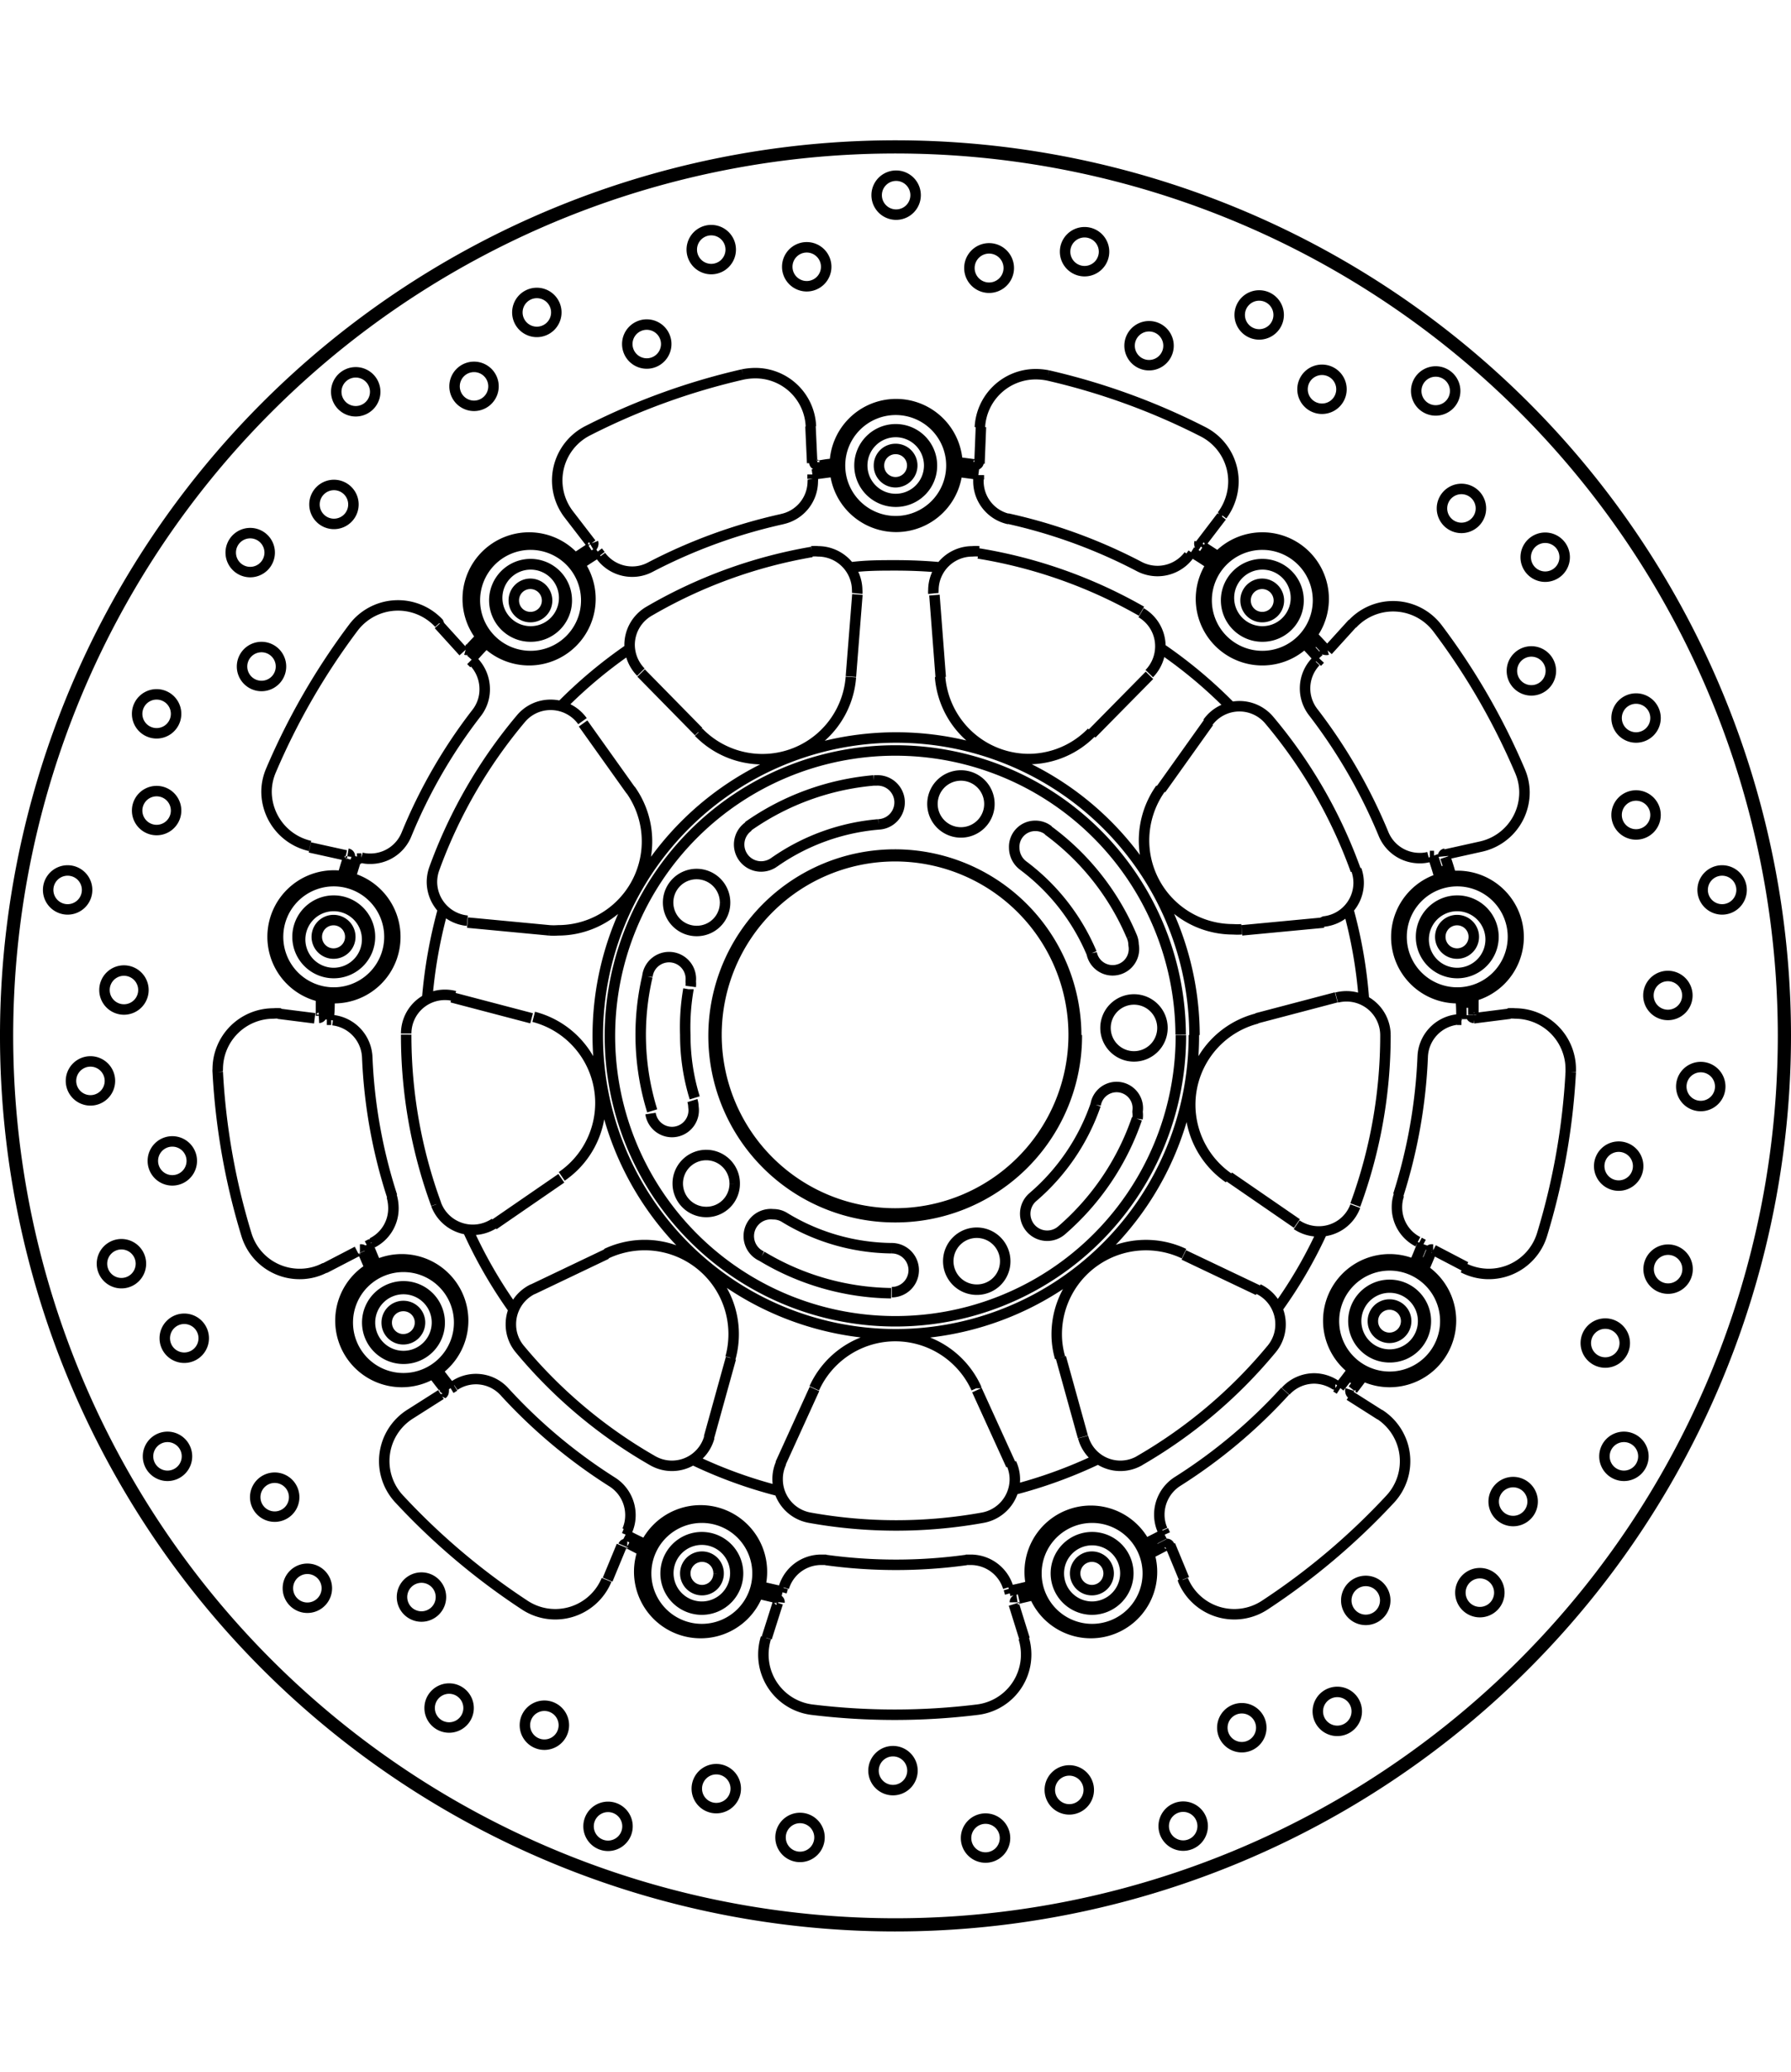 <svg xmlns="http://www.w3.org/2000/svg" width="1934" height="2237" viewBox="0 0 85.54 85.54"><defs><style>.a{fill:none;stroke:#000;stroke-linejoin:bevel;stroke-width:0.5px;}</style></defs><path class="a" d="M450.86,426.73v0m18.31,4.31h0m12.35,21.36h0m-54.83,0h0m7.54-17.17-.08-.11M460.4,480.8l-.07-.16m-10.25-53.41v.21m-.1-2.51.08,1.75m.79.29v-.06m0,0v-.05m0,0v-.06m0,0v0m1.06,10.08.31-3.92m5-6,0,.16m-9.4,53.29-.05.22m-2.64-7.41,1.05-3.79m-4.31,8.81-.15.37m-.76-.22-.67,1.62m1-2.33-.08.2M468.24,431l-.12.17m1,0-.23.31m.73-2.25-1.06,1.39m-5.15,9,2.76-2.8m7.62-1.3-.05,0m-41.45,34.78-.1.08m2.65-7.31,3.24-2.23m-9.05,4-.26.16m-.44-.67-1.56.81m2.23-1.17-.19.1m.31.74-.09,0m46.06-12.61-3.8,1m10.36,0,1.74-.22m-2-.53-.36,0m-.17.82.21,0m-54.19,0,.21,0m-.17-.82-.36,0m-2,.53,1.74.22m10.36,0-3.81-1M479,464.79l-.09,0m-7.55,1.4-3.55-1.69m8.27,6-.24-.14m-.12.85,1.48.94m-2.12-1.34.17.11m.59-.56-.1-.08m-41.46-34.78,0,0m-.52.61.15.15m.37-.76-.16-.17m-1.9-.93,1.18,1.3m8,6.62-2.28-3.2m20.44,35.42-1.63-3.58m1.76,10.22.52,1.67m-.76-2.4.06.21m.84,0-.06-.22m-9.39-53.29,0-.16m5,6,.3,3.92m1.06-10.12v0m0,.07v0m0,0v.05m0,0h0m0,0v.05m0,0V427m.79-.29.07-1.75m-.1,2.51,0-.21M448.6,480.6l.06-.21m-.77,2.4.53-1.67m-.66-.48-.07.16m2.48-9.9-1.63,3.58M469,439.06l-2.28,3.2m7.33-7.1-.09.11m.73.37,1.18-1.3m-1.91.93-.13.15m.35.78.14-.15M432.8,470.88l.18-.11m-2.13,1.34,1.48-.94m-.11-.85-.24.14m8.26-6-3.54,1.69m43.58-20-.28.07m-.24-.77-.2,0M482,445l-1.71.38M470.58,449l3.91-.37m-40.89,0,3.91.37m-9.72-3.58-1.72-.38m2.46.53-.21,0m-.23.77-.28-.07M479.25,464l-.19-.1m2.22,1.17-1.55-.81m-.44.67-.26-.16m-9.06-4,3.24,2.23m-31.32-26.29,2.75,2.8m-5.7-8.44h0m.57-.54-1.07-1.39m.74,2.25-.23-.31m1,0-.13-.17m27.1,46.94-.09-.2m1,2.33-.67-1.62m-.76.22-.15-.37m-4.31-8.81,1.05,3.79m17.42-27.06h-.11m-52.47,0h-.12M450.86,427l.27,0m5.84-.15h.26m-6.38,0h.27m6.11.17-.27,0m15.39,6.23h0a.8.8,0,0,0-.8-.8.79.79,0,0,0-.79.8.79.79,0,0,0,.79.79.79.79,0,0,0,.8-.79m2,0h0a2.79,2.79,0,1,0-2.79,2.79,2.79,2.79,0,0,0,2.79-2.79m-1.19,0h0a1.6,1.6,0,1,0-3.19,0,1.6,1.6,0,0,0,3.19,0m.13,0h0a1.73,1.73,0,1,0-1.73,1.72,1.72,1.72,0,0,0,1.73-1.72m.93,0h0a2.66,2.66,0,1,0-2.66,2.65,2.66,2.66,0,0,0,2.66-2.65m-10,46.46h0a.8.8,0,1,0-.8.8.8.8,0,0,0,.8-.8m2,0h0a2.79,2.79,0,1,0-2.79,2.79,2.79,2.79,0,0,0,2.79-2.79m-1.2,0h0a1.59,1.59,0,1,0-1.59,1.59,1.6,1.6,0,0,0,1.59-1.59m.14,0h0a1.73,1.73,0,1,0-1.73,1.73,1.74,1.74,0,0,0,1.73-1.73m.93,0h0a2.66,2.66,0,1,0-2.66,2.66,2.66,2.66,0,0,0,2.66-2.66m-20.5,0h0a.79.79,0,0,0-.79-.8.8.8,0,0,0,0,1.6.79.79,0,0,0,.79-.8m2,0h0a2.79,2.79,0,1,0-2.79,2.79,2.79,2.79,0,0,0,2.79-2.79m-1.2,0h0a1.6,1.6,0,1,0-1.59,1.59,1.6,1.6,0,0,0,1.59-1.59m.13,0h0a1.73,1.73,0,1,0-1.72,1.73,1.73,1.73,0,0,0,1.72-1.73m.93,0h0a2.66,2.66,0,1,0-2.65,2.66,2.66,2.66,0,0,0,2.65-2.66m-10.05-46.46h0a.8.8,0,0,0-.8-.8.79.79,0,0,0-.79.8.79.79,0,0,0,.79.79.79.79,0,0,0,.8-.79m2,0h0a2.79,2.79,0,1,0-2.79,2.79,2.79,2.79,0,0,0,2.79-2.79m-1.19,0h0a1.6,1.6,0,1,0-3.19,0,1.6,1.6,0,0,0,3.19,0m.13,0h0a1.73,1.73,0,1,0-1.73,1.72,1.72,1.72,0,0,0,1.73-1.72m.93,0h0a2.66,2.66,0,1,0-2.66,2.65,2.66,2.66,0,0,0,2.66-2.65m-7.94,34.48h0a.79.79,0,0,0-.8-.79.79.79,0,0,0-.79.79.79.79,0,0,0,.79.8.8.8,0,0,0,.8-.8m2,0h0a2.79,2.79,0,1,0-2.79,2.79,2.79,2.79,0,0,0,2.79-2.79m-1.19,0h0a1.6,1.6,0,1,0-1.6,1.6,1.6,1.6,0,0,0,1.6-1.6m.13,0h0a1.73,1.73,0,1,0-1.73,1.73,1.72,1.72,0,0,0,1.73-1.73m.93,0h0a2.66,2.66,0,1,0-2.66,2.66,2.66,2.66,0,0,0,2.66-2.66M428,449.31h0a.8.8,0,0,0-1.6,0,.8.8,0,1,0,1.6,0m2,0h0a2.79,2.79,0,1,0-2.79,2.79,2.79,2.79,0,0,0,2.79-2.79m-1.2,0h0a1.6,1.6,0,0,0-3.19,0,1.6,1.6,0,1,0,3.19,0m.14,0h0a1.73,1.73,0,1,0-1.73,1.73,1.73,1.73,0,0,0,1.73-1.73m.93,0h0a2.66,2.66,0,1,0-2.66,2.66,2.66,2.66,0,0,0,2.66-2.66m51.79,0h0a.8.8,0,0,0-1.6,0,.8.8,0,1,0,1.6,0m2,0h0a2.79,2.79,0,1,0-2.79,2.79,2.79,2.79,0,0,0,2.79-2.79m-1.2,0h0a1.6,1.6,0,0,0-3.19,0,1.6,1.6,0,1,0,3.19,0m.14,0h0a1.73,1.73,0,1,0-1.73,1.73,1.73,1.73,0,0,0,1.73-1.73m.93,0h0a2.66,2.66,0,1,0-2.66,2.66,2.66,2.66,0,0,0,2.66-2.66m-5.1,18.35h0a.79.79,0,0,0-.8-.79.79.79,0,0,0-.79.79.79.79,0,0,0,.79.8.8.8,0,0,0,.8-.8m2,0h0a2.79,2.79,0,1,0-2.79,2.79,2.79,2.79,0,0,0,2.79-2.79m-1.19,0h0a1.6,1.6,0,1,0-1.6,1.6,1.6,1.6,0,0,0,1.6-1.6m.13,0h0a1.73,1.73,0,1,0-1.73,1.73,1.72,1.72,0,0,0,1.73-1.73m.93,0h0a2.66,2.66,0,1,0-2.66,2.66,2.66,2.66,0,0,0,2.66-2.66M454.84,426.8h0a.79.79,0,0,0-.8-.79.79.79,0,0,0-.79.79.79.79,0,0,0,.79.8.8.8,0,0,0,.8-.8m2,0h0a2.79,2.79,0,1,0-2.79,2.79,2.79,2.79,0,0,0,2.79-2.79m-1.19,0h0a1.6,1.6,0,1,0-1.6,1.6,1.6,1.6,0,0,0,1.6-1.6m.13,0h0a1.73,1.73,0,1,0-1.73,1.73,1.72,1.72,0,0,0,1.73-1.73m.93,0h0a2.66,2.66,0,1,0-2.66,2.66,2.66,2.66,0,0,0,2.66-2.66m17.78,6.38h0a2.93,2.93,0,1,0-2.93,2.92,2.93,2.93,0,0,0,2.93-2.92m9.31,16.13h0a2.92,2.92,0,1,0-2.92,2.93,2.92,2.92,0,0,0,2.92-2.93m-44.33-16.13h0a2.93,2.93,0,1,0-2.93,2.92,2.93,2.93,0,0,0,2.93-2.92m8.19,46.46h0a2.93,2.93,0,1,0-2.92,2.92,2.92,2.92,0,0,0,2.92-2.92m-14.27-12h0a2.93,2.93,0,1,0-2.93,2.93,2.93,2.93,0,0,0,2.93-2.93m47.18,0h0a2.93,2.93,0,1,0-2.93,2.93,2.93,2.93,0,0,0,2.93-2.93m-14.28,12h0a2.92,2.92,0,1,0-2.92,2.92,2.92,2.92,0,0,0,2.92-2.92m-36.14-30.33h0a2.93,2.93,0,1,0-2.92,2.93,2.92,2.92,0,0,0,2.92-2.93M457,426.8h0a2.93,2.93,0,1,0-2.93,2.93A2.93,2.93,0,0,0,457,426.8M437.51,449h0a2.75,2.75,0,0,0,.41,0,4.25,4.25,0,0,0,3.46-6.72m3.26-2.74h0a4.24,4.24,0,0,0,7.27-2.64m4.26,0h0a4.26,4.26,0,0,0,4.24,3.92,4.21,4.21,0,0,0,3-1.28m-4.13,25.26h0a1.36,1.36,0,1,0-1.36,1.36,1.35,1.35,0,0,0,1.36-1.36m-12.92-3.7h0a1.36,1.36,0,1,0-1.35,1.35,1.35,1.35,0,0,0,1.35-1.35m-.46-13.43h0a1.36,1.36,0,1,0-1.36,1.36,1.35,1.35,0,0,0,1.36-1.36m12.62-4.59h0a1.36,1.36,0,1,0-2.71,0,1.36,1.36,0,0,0,2.71,0m8.27,10.58h0a1.36,1.36,0,1,0-1.36,1.36,1.36,1.36,0,0,0,1.36-1.36M465.6,458h0a1.27,1.27,0,0,0,0-.34,1,1,0,0,0-2-.33m-3,4.41h0a10.16,10.16,0,0,0,3-4.41m-3,4.41h0a1,1,0,0,0,1.37,1.59m0,0h0a12.31,12.31,0,0,0,3.6-5.33m-11.71,8.28h0a1.05,1.05,0,0,0,0-2.1m-5.12-1.47h0a10,10,0,0,0,5.12,1.47m-5.12-1.47h0a1,1,0,0,0-.54-.15,1.05,1.05,0,0,0-.55,2m0,0h0a12.27,12.27,0,0,0,6.18,1.77m-11.49-8.58h0a1,1,0,0,0,2.05-.31,1.12,1.12,0,0,0-.05-.31m-.19-5.32h0A10.65,10.65,0,0,0,444,454a10.14,10.14,0,0,0,.45,3m-.19-5.32h0a.93.93,0,0,0,0-.24,1,1,0,0,0-2.07-.24m0,0h0a12.28,12.28,0,0,0,.23,6.42m4.6-13.58h0a1.05,1.05,0,0,0,.61,1.91,1.09,1.09,0,0,0,.6-.19m5-1.82h0a10.16,10.16,0,0,0-5,1.82m5-1.82h0a1.05,1.05,0,0,0-.09-2.1H453m0,0h0a12.3,12.3,0,0,0-6,2.19m14.34.19h0a1,1,0,0,0-.63-.21,1,1,0,0,0-1,1.05,1.07,1.07,0,0,0,.42.84m3.28,4.19h0a10.13,10.13,0,0,0-3.28-4.19m3.28,4.19h0a1,1,0,0,0,2-.4,1,1,0,0,0-.09-.41m0,0h0a12.12,12.12,0,0,0-4-5.06m1.23,9.77h0a8.53,8.53,0,1,0-8.53,8.53,8.53,8.53,0,0,0,8.53-8.53m-3.08,26.56h0c.35-.08.7-.15,1-.24m5.46-2h0c.32-.15.64-.32.95-.48m.63-2.51h0a1.88,1.88,0,0,0-.87,1.58,1.83,1.83,0,0,0,.15.73m.72-2.31h0a25,25,0,0,0,5.14-4.31m2.4-.3h0a1.88,1.88,0,0,0-1-.31,1.85,1.85,0,0,0-1.38.61m2.57-.19h0c.23-.28.44-.56.65-.85m2.91-5h0c.14-.32.28-.65.41-1m-1.13-2.32h0a1.77,1.77,0,0,0-.09.56,1.84,1.84,0,0,0,1,1.66m-.94-2.22h0a25.21,25.21,0,0,0,1.17-6.62m1.64-1.77h0a1.86,1.86,0,0,0-1.64,1.77m1.85-1.79h0c0-.36,0-.71-.05-1.07m-1-5.72h0c-.1-.34-.2-.68-.32-1m-2.35-1.05h0a1.86,1.86,0,0,0,1.72,1.15,1.58,1.58,0,0,0,.43-.05m-2.15-1.1h0a25.55,25.55,0,0,0-3.36-5.82m.12-2.41h0a1.85,1.85,0,0,0-.12,2.41m.26-2.56h0c-.24-.27-.48-.53-.73-.79m-4.45-3.73h0c-.29-.2-.59-.39-.9-.58m-2.48.71h0a1.89,1.89,0,0,0,.87.21,1.87,1.87,0,0,0,1.49-.75m-2.36.54h0a25.25,25.25,0,0,0-6.31-2.3M458,427.44h0v.11a1.85,1.85,0,0,0,1.46,1.81M458,427.23h0l-1.06-.14m-5.81,0h0l-1.06.14m-1.45,2.13h0a1.85,1.85,0,0,0,1.47-1.81.37.37,0,0,0,0-.11m-1.46,1.92h0a25.54,25.54,0,0,0-6.31,2.3m-2.35-.54h0a1.86,1.86,0,0,0,1.49.75,1.82,1.82,0,0,0,.86-.21m-2.48-.71h0c-.3.19-.6.38-.89.58m-4.45,3.73h0c-.25.26-.49.52-.73.79m.27,2.56h0a1.83,1.83,0,0,0,.38-1.13,1.89,1.89,0,0,0-.5-1.28m.12,2.41h0a24.83,24.83,0,0,0-3.36,5.82m-2.15,1.1h0a1.54,1.54,0,0,0,.43.05,1.86,1.86,0,0,0,1.72-1.15m-2.36,1.05h0c-.11.34-.21.68-.31,1m-1,5.72h0c0,.36,0,.71-.05,1.07m1.85,1.79h0a1.86,1.86,0,0,0-1.64-1.77m1.64,1.77h0A24.81,24.81,0,0,0,430,461.7m-.94,2.22h0a1.84,1.84,0,0,0,1-1.66,2.1,2.1,0,0,0-.08-.56M428.84,464h0c.13.33.27.66.41,1m2.9,5h0c.21.29.43.57.65.85m2.57.19h0a1.84,1.84,0,0,0-2.39-.3m2.39.3h0a25.31,25.31,0,0,0,5.15,4.31m.71,2.31h0a1.83,1.83,0,0,0,.15-.73,1.87,1.87,0,0,0-.86-1.58m.63,2.51h0c.31.16.63.33,1,.48m5.45,2h0l1.05.24m2.09-1.52h-.25a1.86,1.86,0,0,0-1.78,1.32m2-1.31h0a24.58,24.58,0,0,0,6.71,0m2,1.31h0a1.87,1.87,0,0,0-1.78-1.32h-.25m-25.38-33h0a1.9,1.9,0,0,0-.11.63,1.87,1.87,0,0,0,1.69,1.85m2.56-9.65h0a23.68,23.68,0,0,0-4.14,7.17m7.08-7.05h0a1.87,1.87,0,0,0-1.52-.78,1.84,1.84,0,0,0-1.42.66m6.12-5.13h0a1.86,1.86,0,0,0-.93,1.61,1.88,1.88,0,0,0,.54,1.3m8.16-5.74h0a23.21,23.21,0,0,0-7.77,2.83m9.94-.85h0a.76.76,0,0,0,0-.15,1.87,1.87,0,0,0-1.86-1.86,1.66,1.66,0,0,0-.32,0m8,0h0a1.73,1.73,0,0,0-.32,0,1.86,1.86,0,0,0-1.86,1.86.76.76,0,0,0,0,.15m9.94.85h0A23.21,23.21,0,0,0,458,431m8.16,5.74h0a1.87,1.87,0,0,0,.53-1.3,1.85,1.85,0,0,0-.92-1.61m6.12,5.13h0a1.86,1.86,0,0,0-2.94.12m7.07,7.05h0a23.45,23.45,0,0,0-4.13-7.17M476,462.12h0a23.45,23.45,0,0,0,1.44-8.08V454m0,0h0a1.86,1.86,0,0,0-1.86-1.85,1.89,1.89,0,0,0-.47.06m-3.8,1h0a4.25,4.25,0,0,0-1.35,7.62m3.24,2.23h0a1.89,1.89,0,0,0,1.06.32,1.85,1.85,0,0,0,1.74-1.21M472,469h0a1.83,1.83,0,0,0,.43-1.19,1.86,1.86,0,0,0-1.06-1.68m-3.55-1.69h0a4.26,4.26,0,0,0-6.08,3.84,4,4,0,0,0,.16,1.13m-4,1.46h0a4.25,4.25,0,0,0-7.74,0m-4-1.46h0a4.33,4.33,0,0,0,.15-1.13,4.25,4.25,0,0,0-4.25-4.25,4.29,4.29,0,0,0-1.83.41m-2.13-3.69h0a4.25,4.25,0,0,0-1.34-7.62m29.94-10.9h0a4.29,4.29,0,0,0-.79,2.47,4.25,4.25,0,0,0,4.25,4.25,2.82,2.82,0,0,0,.41,0m3.91-.37h0a1.86,1.86,0,0,0,1.68-1.85,1.9,1.9,0,0,0-.11-.63m-10.38,28.24h0A23.31,23.31,0,0,0,472,469m-9,4.2h0a1.84,1.84,0,0,0,2.71,1.12m-7.5,2.73h0a1.87,1.87,0,0,0,1.53-1.83,1.84,1.84,0,0,0-.17-.77m-9.63,2.6h0a23.29,23.29,0,0,0,8.27,0m-9.64-2.6h0a1.83,1.83,0,0,0-.16.77,1.86,1.86,0,0,0,1.53,1.83m-7.51-2.73h0a1.85,1.85,0,0,0,2.72-1.12m-9.05-4.2h0a23.27,23.27,0,0,0,6.33,5.32m-5.7-8.19h0a1.86,1.86,0,0,0-1.06,1.68,1.83,1.83,0,0,0,.43,1.19m-4-6.91h0a1.87,1.87,0,0,0,2.8.89m-4.23-9h0V454a23.44,23.44,0,0,0,1.43,8.08m.89-9.94h0a1.82,1.82,0,0,0-.46-.06,1.85,1.85,0,0,0-1.86,1.85m37.65.07h0A14.25,14.25,0,1,0,454,468.29,14.25,14.25,0,0,0,468.29,454m-8.66,21.73h0a22.35,22.35,0,0,0,4.1-1.49m-7.51-42.57h0c-.72-.07-1.45-.1-2.18-.1s-1.45,0-2.17.1m20.42,35.38h0a21.74,21.74,0,0,0,2.18-3.77m-30.11,11h0a22,22,0,0,0,4.09,1.49m21.62-37.43h0a22.33,22.33,0,0,0-3.34-2.8m-33.11,27.78h0a22.35,22.35,0,0,0,2.17,3.77m5.57-31.55h0a22.33,22.33,0,0,0-3.34,2.8M432.43,448h0a23.09,23.09,0,0,0-.76,4.29m31,1.73h0A8.66,8.66,0,1,0,454,462.7,8.66,8.66,0,0,0,462.7,454m13.71-1.73h0a22.28,22.28,0,0,0-.75-4.29m-8,6h0A13.63,13.63,0,1,0,454,467.67,13.63,13.63,0,0,0,467.67,454M455,413.89h0a.93.93,0,1,0-1.86,0,.93.93,0,1,0,1.86,0M443.09,421h0a.93.93,0,1,0-.93.93.93.93,0,0,0,.93-.93m3.08-4.51h0a.93.93,0,1,0-1.86,0,.93.93,0,0,0,1.86,0m4.56.82h0a.93.93,0,1,0-.93.93.93.93,0,0,0,.93-.93m-12.89,2.18h0a.93.93,0,1,0-.93.93.93.93,0,0,0,.93-.93m-3,3.53h0a.93.93,0,1,0-.93.93.93.93,0,0,0,.93-.93m45.93.22h0a.93.93,0,1,0-.93.93.93.93,0,0,0,.93-.93m-13.69-2.16h0a.93.93,0,0,0-1.86,0,.93.93,0,0,0,1.86,0m5.26-1.47h0a.93.93,0,1,0-.93.93.93.93,0,0,0,.93-.93m3,3.55h0a.93.93,0,0,0-1.86,0,.93.93,0,0,0,1.86,0M464,416.59h0a.93.93,0,1,0-.93.93.93.93,0,0,0,.93-.93m-4.55.79h0a.94.94,0,1,0-.94.93.94.94,0,0,0,.94-.93m35,29.69h0a.93.93,0,1,0-.93.93.93.93,0,0,0,.93-.93m-9.11-10.46h0a.93.93,0,1,0-.93.93.93.93,0,0,0,.93-.93m5,2.25h0a.93.93,0,1,0-.93.93.93.93,0,0,0,.93-.93m0,4.63h0a.93.93,0,1,0-.93.93.93.93,0,0,0,.93-.93M486,431.18h0a.93.93,0,1,0-.93.93.93.93,0,0,0,.93-.93m-4-2.33h0a.93.93,0,1,0-.93.93.93.93,0,0,0,.93-.93m7.76,45.27h0a.93.93,0,1,0-.93.93.93.93,0,0,0,.93-.93m-.25-13.87h0a.93.93,0,1,0-.93.94.93.93,0,0,0,.93-.94m2.36,4.93h0a.93.93,0,1,0-.93.93.93.93,0,0,0,.93-.93m-3,3.53h0a.93.93,0,1,0-.93.93.93.93,0,0,0,.93-.93m4.56-12.25h0a.93.93,0,1,0-.93.93.93.93,0,0,0,.93-.93m-1.57-4.35h0a.93.93,0,1,0-.93.93.93.93,0,0,0,.93-.93m-23.15,39.67h0a.93.93,0,1,0-.93.93.93.93,0,0,0,.93-.93M477.43,481h0a.93.93,0,0,0-1.86,0,.93.93,0,0,0,1.86,0m-1.36,5.3h0a.93.93,0,0,0-1.86,0,.93.93,0,0,0,1.86,0m-4.56.78h0a.93.93,0,1,0-.93.93.93.93,0,0,0,.93-.93m11.37-6.45h0a.93.93,0,1,0-.93.93.93.93,0,0,0,.93-.93m1.59-4.35h0a.93.93,0,1,0-.93.93.93.93,0,0,0,.93-.93m-43.23,15.51h0a.93.93,0,1,0-.93.93.93.93,0,0,0,.93-.93m13.61-2.66h0a.93.93,0,1,0-.93.93.93.93,0,0,0,.93-.93m-4.44,3.19h0a.93.93,0,1,0-.93.93.93.93,0,0,0,.93-.93m-4-2.33h0a.93.93,0,0,0-1.86,0,.93.93,0,0,0,1.86,0m12.86,2.36h0a.93.93,0,1,0-.93.93.93.93,0,0,0,.93-.93m4-2.3h0a.93.93,0,0,0-1.86,0,.93.93,0,1,0,1.86,0M420.2,474.12h0a.93.93,0,1,0-.93.93.93.93,0,0,0,.93-.93m12.13,6.72h0a.93.93,0,1,0-.93.93.93.93,0,0,0,.93-.93m-5.45-.42h0a.93.93,0,1,0-.93.93.93.93,0,0,0,.93-.93m-1.56-4.35h0a.93.93,0,1,0-.93.93.93.93,0,0,0,.93-.93m8.33,10.07h0a.93.93,0,1,0-.93.93.93.93,0,0,0,.93-.93m4.55.82h0a.93.93,0,0,0-1.86,0,.93.93,0,0,0,1.86,0m-22.77-39.89h0a.93.93,0,1,0-.93.93.93.93,0,0,0,.93-.93m5,12.94h0a.93.93,0,0,0-1.86,0,.93.93,0,0,0,1.86,0m-3.91-3.82h0a.93.93,0,1,0-.93.93.93.93,0,0,0,.93-.93m1.6-4.34h0a.93.93,0,1,0-.93.93.93.93,0,0,0,.93-.93M418,464.92h0a.93.93,0,0,0-1.86,0,.93.93,0,0,0,1.86,0m3,3.56h0a.93.93,0,1,0-.93.93.93.93,0,0,0,.93-.93m8.19-45.2h0a.93.93,0,1,0-.93.93.93.93,0,0,0,.93-.93m-4.5,13.12h0a.93.93,0,1,0-.93.93.93.93,0,0,0,.93-.93m-.54-5.44h0a.93.93,0,1,0-.93.93.93.93,0,0,0,.93-.93m4-2.3h0a.93.93,0,1,0-.93.93.93.93,0,0,0,.93-.93m-8.47,10h0a.93.93,0,0,0-1.86,0,.93.93,0,0,0,1.86,0m0,4.62h0a.93.93,0,0,0-1.86,0,.93.93,0,1,0,1.86,0M450,424.93h0a2.65,2.65,0,0,0-2.65-2.54,3.05,3.05,0,0,0-.6.06m0,0h0a32.07,32.07,0,0,0-7.41,2.69m0,0h0a2.66,2.66,0,0,0-.9,4m-6.2,5.2h0a2.67,2.67,0,0,0-4.09.2m0,0h0a32.69,32.69,0,0,0-3.94,6.83m0,0h0a2.6,2.6,0,0,0-.21,1,2.67,2.67,0,0,0,2.08,2.6m-1.4,8h0a2.07,2.07,0,0,0-.35,0,2.66,2.66,0,0,0-2.66,2.66.66.66,0,0,0,0,.14m0,0h0a32.48,32.48,0,0,0,1.37,7.76m0,0h0a2.65,2.65,0,0,0,2.54,1.88,2.59,2.59,0,0,0,1.22-.3m4.05,7h0a2.65,2.65,0,0,0-.51,4.05m0,0h0a32.56,32.56,0,0,0,6,5.07m0,0h0a2.65,2.65,0,0,0,3.9-1.21m7.61,2.77h0a2.72,2.72,0,0,0-.12.8,2.65,2.65,0,0,0,2.33,2.63m0,0h0a32.46,32.46,0,0,0,7.88,0m0,0h0a2.65,2.65,0,0,0,2.34-2.63,2.72,2.72,0,0,0-.12-.8m7.61-2.77h0a2.65,2.65,0,0,0,3.9,1.21m0,0h0a32.56,32.56,0,0,0,6-5.07m0,0h0a2.66,2.66,0,0,0-.52-4.05m4-7h0a2.66,2.66,0,0,0,3.77-1.58m0,0h0a32.48,32.48,0,0,0,1.37-7.76m0,0h0v-.14a2.66,2.66,0,0,0-2.65-2.66,2,2,0,0,0-.35,0M482,445h0a2.65,2.65,0,0,0,2.08-2.6,2.6,2.6,0,0,0-.21-1m0,0h0a32.43,32.43,0,0,0-3.94-6.82m0,0h0a2.66,2.66,0,0,0-4.08-.2m-6.21-5.2h0a2.72,2.72,0,0,0,.54-1.62,2.66,2.66,0,0,0-1.45-2.37m0,0h0a32,32,0,0,0-7.4-2.69m0,0h0a3.05,3.05,0,0,0-.6-.06,2.67,2.67,0,0,0-2.66,2.54M496.56,454h0A42.52,42.52,0,1,0,454,496.56,42.54,42.54,0,0,0,496.56,454m-28-23.51h0a.11.11,0,0,0,0,.08.13.13,0,0,0,.06.11m-10.75-3.91h0a.14.14,0,0,0,.14-.13m22.28,18.7h0a.12.12,0,0,0-.1.13v0m-5.72-9.92h0a.12.12,0,0,0,.1.05.18.18,0,0,0,.1,0m5.05,28.64h-.06a.13.13,0,0,0-.13.08m2-11.27h0a.13.13,0,0,0,.13.13h0m-14.54,25.2h0a.13.13,0,0,0-.13-.08H467m8.77-7.36h0a.13.13,0,0,0,0,.08.17.17,0,0,0,.06.12m-27.33,9.95h0v0a.12.12,0,0,0-.1-.13m11.45,0h0a.13.13,0,0,0-.11.13.08.08,0,0,0,0,0m-27.34-9.95h0a.14.14,0,0,0,.06-.12.24.24,0,0,0,0-.08m8.77,7.36h-.07a.13.13,0,0,0-.12.08m-14.54-25.2h0a.15.15,0,0,0,.14-.13m2,11.27h0a.13.13,0,0,0-.12-.08h-.06m5.05-28.64h0a.18.18,0,0,0,.1,0,.14.14,0,0,0,.1-.05m-5.73,9.92h0a.06.06,0,0,0,0,0,.12.12,0,0,0-.1-.13m22.28-18.7h0a.13.13,0,0,0,.13.13h0m-10.76,3.91h0a.14.14,0,0,0,.07-.11.11.11,0,0,0,0-.08m29.89.69h0l-.77-.5m-10.75-3.91h0l-.91-.12m23.51,19.73h0q-.12-.44-.27-.87m-5.72-9.92h0c-.2-.22-.41-.45-.62-.66m5.33,30.22h0c.12-.28.24-.56.35-.84m2-11.27h0c0-.31,0-.61,0-.92m-15.34,26.59h0l.81-.42m8.77-7.36h0c.19-.24.37-.48.55-.73m-28.84,10.5h0l.89.21m11.45,0h0l.89-.21m-28.85-10.5h0c.18.25.37.49.56.73m8.77,7.36h0l.81.42M426.6,452.16h0c0,.31,0,.61,0,.92m2,11.27h0l.36.84M434.23,435h0c-.21.21-.42.44-.62.66m-5.73,9.92h0c-.09.29-.18.58-.26.87m23.51-19.73h0c-.31,0-.61.07-.91.12m-10.76,3.91h0l-.76.5M496.43,454h0A42.39,42.39,0,1,0,454,496.43,42.4,42.4,0,0,0,496.43,454" transform="translate(-411.27 -411.27)"/></svg>